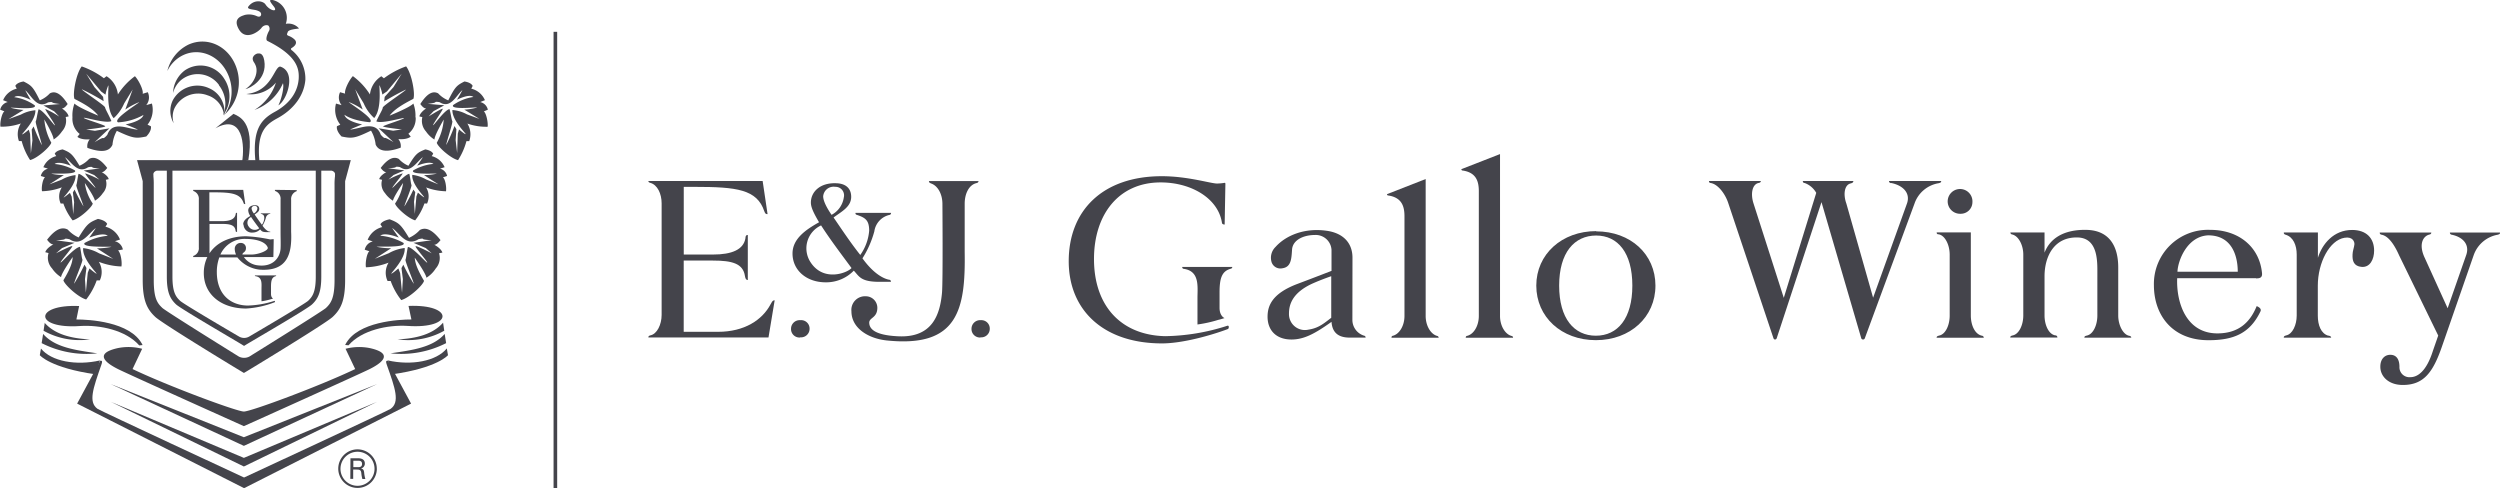 <svg id="Layer_1" data-name="Layer 1" xmlns="http://www.w3.org/2000/svg" viewBox="0 0 539.01 105.27"><defs><style>.cls-1{fill:#44444b;}</style></defs><rect class="cls-1" x="119.35" y="6.86" width="0.78" height="98.41"/><path class="cls-1" d="M427.61,52.21a2.51,2.51,0,0,0,2.57-2.46,2.67,2.67,0,1,0-2.57,2.46" transform="translate(-4.92 -6.12)"/><path class="cls-1" d="M491.32,66.14c.58,0,1.41,0,1.3-1.12-.52-5.57-4.91-9.34-11.16-9.34a11.66,11.66,0,0,0-12.15,11.9c0,6.52,4,11.89,11.78,11.89,5.44,0,8.92-1.48,11.19-6.2.12-.24.21-.74-.81-1.15C490.12,75.45,487.71,78,483,78c-6.73,0-8.88-6.63-8.67-11.9h17M481,56.86c5.19,0,6.39,4.52,6.39,7.85h-13c.09-2.39,2.07-7.62,6.6-7.85" transform="translate(-4.92 -6.12)"/><path class="cls-1" d="M323.76,74.26V47.35c0-2.16-.59-4-3.4-4.45-.4,0-.36-.31-.36-.31l8.33-3.25V74.26c0,2.11,1.12,4,2.6,4.32a.36.36,0,0,1,.21.35h-10.2c0-.34.22-.38.22-.38,1.49-.3,2.6-2.18,2.6-4.29" transform="translate(-4.92 -6.12)"/><path class="cls-1" d="M307.73,74.26V52.74c0-2.17-.6-4-3.41-4.46-.4,0-.35-.3-.35-.3l8.33-3.26V74.26c0,2.11,1.12,4,2.6,4.32a.44.44,0,0,1,.2.35H304.94a.36.36,0,0,1,.18-.39c1.49-.31,2.61-2.17,2.61-4.28" transform="translate(-4.92 -6.12)"/><path class="cls-1" d="M349.05,56.9c4.67,0,7.81,3.71,7.81,10.8S353.69,78.5,349,78.5s-7.92-3.68-7.92-10.8,3.27-10.8,8-10.8m0-.95c-7.44,0-12.93,5-12.93,11.75S341.57,79.46,349,79.46s12.84-5,12.84-11.76S356.48,56,349.05,56" transform="translate(-4.92 -6.12)"/><path class="cls-1" d="M256.13,78.6c-9.39-.21-15.34-6.41-15.34-16.64,0-9.57,5.3-16.51,14.36-16.51,6.71,0,12.45,3.51,13.23,8.72.05.38.58.36.58.36l.16-8.79s0-.22-.18-.2a10.41,10.41,0,0,1-1.62.15c-1.37,0-6.29-1.58-11.91-1.58-12.75,0-20.07,7.4-20.07,18.33,0,10.54,7.48,17.72,20.11,17.72,4.41,0,10.51-1.71,14.19-3.09.27-.09.34-.88-.12-.71a45.61,45.61,0,0,1-13.39,2.24" transform="translate(-4.92 -6.12)"/><path class="cls-1" d="M259.81,63.7s0,.33.29.38c3.53.47,3,3.85,3,6.33v5.67a27.88,27.88,0,0,0,4.5-1h0c.46-.09,1.33-.38,1.33-.38s-1.07-.41-1.07-2.22c0,0,0-1.69,0-3.3,0-3.14.53-4.63,2.46-5.13a.4.4,0,0,0,.29-.38H259.81" transform="translate(-4.92 -6.12)"/><path class="cls-1" d="M291.94,65.64v9c-1.53,1.16-2.69,2.22-4.91,2.55a3.43,3.43,0,0,1-4.2-3.47c0-1.83.63-4.53,5.3-6.57,1.89-.83,3.81-1.48,3.81-1.48m4.58-4c0-3.16-2-5.31-5.6-5.8-4.73-.67-8.77,1-11,3.5a3.24,3.24,0,0,0-.81,3.36,2,2,0,0,0,2.3,1.23c1.84-.26,1.95-1.91,2.08-4s2.43-3.18,5-3.18A3.41,3.41,0,0,1,292,60v4.52s-3.64,1.42-7.32,2.8c-5.3,2-6.47,4.54-6.47,7.09,0,2.81,1.75,4.91,5.16,4.91,2.7,0,5.05-1.26,8.63-3.81.17,2.46,1.62,3.4,3.93,3.4h3.42s0-.33-.24-.39a3.57,3.57,0,0,1-2.61-3.41Z" transform="translate(-4.92 -6.12)"/><path class="cls-1" d="M205.52,45.58a.37.37,0,0,1-.31-.42H215.9c-.06.37-.29.39-.54.46-1.58.43-2.45,2.33-2.45,4.41v10.4c.2,12.42-1.43,20.7-16.83,19.09-3.84-.4-7.59-2.57-7.59-6.3A2.94,2.94,0,0,1,191.63,70a2.49,2.49,0,0,1,2.45,2.46c0,2.26-1.78,2.09-1.75,3.26s.95,2.68,6.35,2.91c7.22.3,8.91-4.61,9.34-9.4.22-2.57.09-19.15.09-19.15,0-2.1-1-4-2.59-4.45" transform="translate(-4.92 -6.12)"/><path class="cls-1" d="M196.78,66.45s-2.66-.12-5.91-4.63A21.24,21.24,0,0,0,193.43,56a4.25,4.25,0,0,1,3.33-3.56c.27-.07.28-.42.28-.42h-7.67a.34.34,0,0,0,.21.4c1.89.62,2.72,1.15,2.74,3.4a10.46,10.46,0,0,1-1.92,5.27c-2.1-2.64-3.92-5.4-5.76-8.08,1.78-1.31,3.8-2.31,3.8-4.46,0-1.66-1-2.84-3.18-2.92-3.56-.16-5.51,1.88-5.51,4.16,0,.82.33,1.83,1.76,4.25-2.87,1.61-5.72,3.56-5.72,6.74,0,3.59,3,6.21,7.14,6.21A8.26,8.26,0,0,0,189,64.47c1.16,1.23,1.47,2.36,5.25,2.41H197a.4.4,0,0,0-.25-.43M185,46.4a1.84,1.84,0,0,1,1.85,2.28,5.06,5.06,0,0,1-2.64,3.76c-1.46-2.13-1.81-3.34-1.81-4A2.26,2.26,0,0,1,185,46.4m-5.28,16.32a5.44,5.44,0,0,1,2.23-8c2,3.11,4.3,6.12,6.56,9.19-.81,1-5.95,3.08-8.79-1.19" transform="translate(-4.92 -6.12)"/><path class="cls-1" d="M144.74,45.15h24.61l1.06,7.14c-.43,0-.51-.13-.71-.64-1.58-4.69-5.91-5.24-15-5.24h-2.36V61h6.3c4.08,0,6.58-1.06,7-3.51,0-.83.51-.7.51-.7v9.71c-.48,0-.57-.61-.62-.88-.41-2.7-2.78-3.32-6.9-3.32h-6.3V77.66h7.41c5.65,0,9.53-2.54,11.31-5.92.5-1,.72-.85.89-.86l-1.33,8h-25.9c0-.37.21-.37.45-.46,1.42-.28,2.41-2.33,2.41-4.4l0-24.06c0-2.07-.9-4-2.45-4.42-.45-.1-.4-.34-.4-.43" transform="translate(-4.92 -6.12)"/><path class="cls-1" d="M432.23,78.5a.44.44,0,0,1,.4.44H422.46c0-.36.32-.39.55-.47,1.4-.28,2.27-2.28,2.27-4.3V61c0-2.05-1-4.14-2.39-4.36-.26,0-.43-.11-.41-.41h7.36V74.16c0,2,.83,4,2.38,4.34" transform="translate(-4.92 -6.12)"/><path class="cls-1" d="M464,78.52c.32.07.43.21.42.4H454.32c0-.36.28-.37.54-.45,1.38-.29,2.26-2.29,2.26-4.32V64.32c0-2.93-.34-6.83-4.17-7-5.14-.18-7.22,4.07-7.22,8.38v8.43c0,2,.85,4,2.26,4.29.21,0,.51.08.51.48H438.34c0-.37.29-.38.52-.46,1.39-.28,2.29-2.28,2.29-4.31V61c0-2-1-4-2.4-4.33a.42.42,0,0,1-.38-.43h7.36v4.35c1.16-3,4.05-5,9-4.91s6.89,3.48,6.89,8.12V74.15c0,2,1,4.09,2.36,4.37" transform="translate(-4.92 -6.12)"/><path class="cls-1" d="M507,78.48c.59.13.52.42.52.44H497.3c0-.36.26-.4.52-.48,1.38-.28,2.28-2.27,2.28-4.29l0-13.15c0-2-.74-3.79-2.39-4.27-.26-.08-.43-.19-.39-.49h7.35v5.46c.93-3,3.41-6,7.37-6,3.08,0,4.75,1.77,4.75,4.46,0,1.84-.87,3.68-2.73,3.5-1.62-.16-2-1.24-1.92-2.69,0-.65.34-1.55.4-2.15s-.39-1.73-2.12-1.44c-3.24.52-5.77,5.35-5.77,10.35v6.45c0,2,.66,3.86,2.26,4.32" transform="translate(-4.92 -6.12)"/><path class="cls-1" d="M533.13,56.25a.43.43,0,0,0,.36.47c2.52.51,3.94,2.2,3.15,4.4l-4,11.46-5-11c-1.28-2.82-.29-4.52,1-4.87.22-.07.45-.08.48-.45H518c0,.28.1.4.41.47,1.49.28,2.77,2.19,3.77,4.45l8.43,17.29-1.14,3.28c-1.4,4.44-3.31,5.69-4.87,5.69a2.15,2.15,0,0,1-2.35-2.24c0-1.2-.38-2.43-1.72-2.57s-2.43.82-2.4,2.59c0,2,1.72,3.9,4.85,3.9,4.53,0,6.52-2.74,8.45-8.33l6.83-19.66a6.73,6.73,0,0,1,5.17-4.4c.24-.08.52-.12.52-.47h-10.8" transform="translate(-4.92 -6.12)"/><path class="cls-1" d="M412.65,45.61c-.56-.11-.44-.51-.44-.46h11.24c0,.38-.29.38-.54.47A6.63,6.63,0,0,0,417.7,50L407,79a.41.41,0,0,1-.8,0l-8.56-29.3L388,79c-.09.34-.55.51-.73,0L377.57,50c-.66-2.08-2.23-4.12-3.75-4.41-.33-.05-.44-.15-.44-.45h11.19c-.05.38-.34.39-.58.45-1.3.35-1.67,2.35-1,4.41l6.52,20.34,7-22.64a4.75,4.75,0,0,0-2.46-2.11c-.33-.05-.43-.15-.43-.45h10.89c0,.41-.39.47-.62.54C402.6,46,402.28,48,403,50l5.77,20.31L416.07,50c.8-2.25-.85-3.91-3.42-4.43" transform="translate(-4.92 -6.12)"/><path class="cls-1" d="M177.39,78.89A1.82,1.82,0,0,1,175.47,77a1.86,1.86,0,0,1,2-1.85,1.82,1.82,0,0,1,2,1.85,1.85,1.85,0,0,1-2,1.85h0" transform="translate(-4.92 -6.12)"/><path class="cls-1" d="M216.3,78.89A1.83,1.83,0,0,1,214.38,77a1.86,1.86,0,0,1,2-1.85A1.81,1.81,0,0,1,218.32,77a1.84,1.84,0,0,1-2,1.85h0" transform="translate(-4.92 -6.12)"/><path class="cls-1" d="M65.41,20.48c-1.38-.2-1.76,5.36-7.38,5.91a7,7,0,0,0,6.38-2.46,10.78,10.78,0,0,1-4.63,5.89,10.51,10.51,0,0,0,6.15-5.76c.3,1-.42,3.67-1,4.78,1.84-1.06,4-7.16.43-8.36" transform="translate(-4.92 -6.12)"/><path class="cls-1" d="M59.82,19.8c1.06,1.63,0,4.24-2,5.54,1-.17,4.77-2.12,4.08-6.16-.3-1.79-1.13-1.52-1.4-1.53s-1.85.67-.65,2.15" transform="translate(-4.92 -6.12)"/><path class="cls-1" d="M69.3,23.29c-.14,1.65-1,4.74-5.23,7C61,32,59.34,34.28,60,41l.85-.23c-.64-6.4,1.63-7.9,3.8-9.11,3.63-1.94,5.85-5,6.11-8.36A7.88,7.88,0,0,0,67.89,17c-.24-.14-.34-.38-.1-.52,1.28-.76,1-1.48.67-1.81a3.69,3.69,0,0,0-1.34-.83c-.53-.22-.26-.45-.16-.82.21-.56,1.81-.65,2.43-.76a3,3,0,0,0-2.85-1,3.94,3.94,0,0,0-2.87-5.15c-.62,0-.84,0,.25,1.37s-.84,1-1.75-.39c-.49-.78-2.47-1.19-3.69.43-.47.61,1.06.63,1.67.8.83.24,1.07.51,1.07.88s-.29.71-1,.37a4.07,4.07,0,0,0-2.52-.23c-.47.2-2.74.6-1.26,3.13s4.3.43,4.85-.33,1.44-.65,1.55-.43a1,1,0,0,1,.07,1.1c-.22.33-.88,1.86-.34,2.13,6.68,3.32,6.88,6.21,6.74,8.34" transform="translate(-4.92 -6.12)"/><path class="cls-1" d="M54,22c-1.91-4.1-6.38-5.79-10-3.78a7.29,7.29,0,0,0-3,3.21,8.54,8.54,0,0,1,4.55-5.69c4.05-1.84,8.65.31,10.29,4.82a9.48,9.48,0,0,1-2.5,10.27A9,9,0,0,0,54,22" transform="translate(-4.92 -6.12)"/><path class="cls-1" d="M52.14,24.45A5.66,5.66,0,0,0,44,23.35a5.48,5.48,0,0,0-1.77,2.82,6.38,6.38,0,0,1,2.53-4.87,6,6,0,0,1,8.51,1.81A6.82,6.82,0,0,1,53,31a6.45,6.45,0,0,0-.88-6.5" transform="translate(-4.92 -6.12)"/><path class="cls-1" d="M49.67,26.67a5.68,5.68,0,0,0-7.16,2.86,4.51,4.51,0,0,0-.13,3.17,5.22,5.22,0,0,1-.18-5A6,6,0,0,1,50,25.14a5.46,5.46,0,0,1,3.24,5.91,5.17,5.17,0,0,0-3.57-4.38" transform="translate(-4.92 -6.12)"/><path class="cls-1" d="M55.23,30.65c1.15.56,4.63,1.6,3.23,10l-1.35.4c.59-3.4.26-10.62-5.76-7.26l3.88-3.1" transform="translate(-4.92 -6.12)"/><path class="cls-1" d="M34.47,40.65l1.22,4.53V66.52c0,4.52,1,6.33,2.72,7.94,1.42,1.33,15.47,9.89,18.3,11.59l.8.48.81-.48c2.81-1.7,16.88-10.26,18.31-11.59,1.72-1.61,2.7-3.42,2.7-7.94V45.18c.09-.29,1.22-4.53,1.22-4.53H34.47M77.05,46V66.52c0,3.93-.81,5-1.85,6C74.38,73.26,58.68,83,58.68,83a2.5,2.5,0,0,1-2.26,0s-15.67-9.72-16.5-10.49c-1.05-1-1.85-2-1.85-6V46A17.13,17.13,0,0,0,38,44.16a2.18,2.18,0,0,1,0-.25v-.06c-.09-.45.24-.82.76-.94h.15l.1,0H76.13l.09,0h.17c.52.12.85.49.75.94a.11.11,0,0,1,0,.06.74.74,0,0,1,0,.25A13.25,13.25,0,0,0,77.05,46" transform="translate(-4.92 -6.12)"/><path class="cls-1" d="M13.75,81.27,13.5,82.7s2.24,2.74,12.06,4.13l.91-3C21.39,85,16,84.05,13.75,81.27" transform="translate(-4.92 -6.12)"/><path class="cls-1" d="M14.21,78.15,13.9,80.1a21.34,21.34,0,0,0,12,2.2c-4.68-.69-9.08-1.24-11.65-4.15" transform="translate(-4.92 -6.12)"/><path class="cls-1" d="M14.57,75.69l-.26,1.74a15.94,15.94,0,0,0,10,1.86c-4.15-.18-7.66-1.15-9.79-3.6" transform="translate(-4.92 -6.12)"/><path class="cls-1" d="M21.39,75l.59-2.9c-9.81-.41-9.75,5,.21,4.31,4.27-.27,9.86.89,12.75,4.18l.71-.07-.07-.17C33,75.43,24,75,21.39,75" transform="translate(-4.92 -6.12)"/><path class="cls-1" d="M57.5,109.09S88.58,94.68,89.15,94.26c2-1.44,1-4.36-.82-9.45-.27-.75-.22-.91.22-.94l5,9.27-36,18.23-36-18.23,5-9.27c.43,0,.49.19.21.94-1.78,5.09-2.83,8-.82,9.45.58.42,31.64,14.83,31.64,14.83" transform="translate(-4.92 -6.12)"/><polygon class="cls-1" points="52.58 98.72 81.33 86.62 52.58 100.58 23.85 86.62 52.58 98.72"/><polygon class="cls-1" points="52.58 94.27 81.33 82.8 52.58 96.13 23.85 82.8 52.58 94.27"/><path class="cls-1" d="M57.5,94.85c1.54,0,16.49-5.56,24-9.16l-2.08-4.37a11.64,11.64,0,0,1,5.28-.14c5.41,1.22,2.27,3.35-.11,4.53S57.5,98,57.5,98,32.78,86.9,30.39,85.71s-5.49-3.31-.11-4.53a11.66,11.66,0,0,1,5.29.14L33.5,85.69c7.52,3.6,22.46,9.16,24,9.16" transform="translate(-4.92 -6.12)"/><path class="cls-1" d="M101.26,81.27l.25,1.43s-2.24,2.74-12.07,4.13l-.89-3c5.07,1.15,10.47.18,12.71-2.6" transform="translate(-4.92 -6.12)"/><path class="cls-1" d="M100.8,78.15l.31,1.95a21.31,21.31,0,0,1-12,2.2c4.68-.69,9.08-1.24,11.65-4.15" transform="translate(-4.92 -6.12)"/><path class="cls-1" d="M100.45,75.69l.25,1.74a16,16,0,0,1-10.06,1.86c4.17-.18,7.65-1.15,9.81-3.6" transform="translate(-4.92 -6.12)"/><path class="cls-1" d="M93.62,75,93,72.08c9.83-.41,9.78,5-.19,4.31-4.27-.27-9.88.89-12.75,4.18l-.72-.07.08-.17C82,75.43,91,75,93.62,75" transform="translate(-4.92 -6.12)"/><path class="cls-1" d="M40.89,42.49V65.76c0,3.43.72,4.79,2,6,1.09,1,13,7.9,14.33,8.74l.32.2.32-.2c1.35-.84,13.23-7.7,14.33-8.74,1.26-1.19,2-2.55,2-6V42.49H40.89M73,42V64.58c0,.31,0,.71,0,1.11l0,.07c0,3.38-.74,4.35-1.64,5.21-.73.7-12.74,7.73-12.74,7.73a2.18,2.18,0,0,1-2.13,0s-12-7-12.74-7.73c-.91-.86-1.65-1.83-1.65-5.21V42Z" transform="translate(-4.92 -6.12)"/><path class="cls-1" d="M60,65.67c1.52.2,1.3,1.65,1.3,2.72v1.75c0,.42,0,.94,0,.94a13.2,13.2,0,0,0,1.93-.42l.58-.17s-.46-.18-.46-1V67.88c0-1.35.23-2,1-2.21a.18.18,0,0,0,.12-.17H59.86a.21.21,0,0,0,.14.17m4.19-18.62a.24.24,0,0,0,.13.28,1.74,1.74,0,0,1,1.09,1.8v7.11c0,1.19.06,2.45,0,3.54-.18,2.06-1.76,3.91-4.81,3.56a4.21,4.21,0,0,1-3.09-1.79h6.35s.07-3,.07-3.79c0,0,0-.08-.08-.08s-.48.06-.7.06A32,32,0,0,0,58,57.06c-3.62,0-6.41,1.39-7.91,3.68V54.4h2.72c1.76,0,2.72.26,2.9,1.41,0,.11,0,.32.32.32V52s-.29-.06-.3.29c-.18,1.06-1.17,1.51-2.92,1.51H50.06V47.59h1c3.9,0,5.71.3,6.38,2.31.08.23.19.23.36.21l-.44-3.06H46.56a.26.26,0,0,0,.13.28,1.76,1.76,0,0,1,1.1,1.81V59.46a1.74,1.74,0,0,1-1.09,1.8c-.09,0-.14.13-.14.29h3.06A7.82,7.82,0,0,0,48.86,65c0,4.53,3.68,7.64,9.13,7.64a20.1,20.1,0,0,0,6.12-1.34c.12,0,.15-.38-.06-.3a20.2,20.2,0,0,1-5.77,1c-4.05-.09-6.61-2.78-6.61-7.19a9,9,0,0,1,.54-3.2h3.88a7.12,7.12,0,0,0,4.82,2.65c6,.41,7-3.43,6.78-8.17v-6.9a1.78,1.78,0,0,1,1.07-1.8c.11,0,.15-.11.15-.28ZM57.19,61c0-.51.76-.43.76-1.4A1.07,1.07,0,0,0,56.9,58.5a1.26,1.26,0,0,0-1.36,1.4A2.83,2.83,0,0,0,55.81,61H52.44a5.7,5.7,0,0,1,5.43-3.37c2,0,4.24.49,4.77,1.84.26.66-2,1.53-3.49,1.53H57.22l0,0m.21-6.45a1.79,1.79,0,0,0,2,1.71A2.23,2.23,0,0,0,61,55.58c.32.34.4.59,1.44.59h.76a.09.09,0,0,0-.06-.11c-.63,0-1.26-.77-1.62-1.27a7,7,0,0,0,.72-1.69,1.08,1.08,0,0,1,.9-.88s.07,0,.07-.1H61.13s0,.08.06.09c.52.19.7.32.71.94a2.73,2.73,0,0,1-.51,1.43c-.56-.73-1.07-1.48-1.57-2.21.48-.36,1-.62,1-1.21,0-.44-.26-.78-.87-.8-1,0-1.51.51-1.51,1.13a2.34,2.34,0,0,0,.44,1.2c-.79.44-1.53,1-1.53,1.82m2.54-4a.52.52,0,0,1,.51.64,1.44,1.44,0,0,1-.74,1,2.26,2.26,0,0,1-.5-1.07c0-.4.38-.58.73-.58m-.89,2.33c.56.85,1.18,1.68,1.81,2.51A1.55,1.55,0,0,1,58.57,55a1.35,1.35,0,0,1,.48-2.08" transform="translate(-4.92 -6.12)"/><path class="cls-1" d="M94.49,31.44a7.42,7.42,0,0,0-.45-3c-.72.84-5.12,2.61-5.12,2.61,1-1.33,2.74-2.39,5.12-3.62.45-1-.34-5.45-1.56-7A18.16,18.16,0,0,0,87.69,23l-.55-.44a5.32,5.32,0,0,0-2.46,3.92A14.65,14.65,0,0,0,81,22.53c-.77.79-1.89,3-1.67,3.78L78.24,26a2.61,2.61,0,0,0,.33,2.79l-1.21-.34A5.19,5.19,0,0,0,78.29,33l-.72.33c-.23,1.05,1,2.22,1,2.22,2.23.45,2.79.45,6.34-1.27a7.52,7.52,0,0,1,1,3c.55,1.24,2,1.91,5.4.68a2.32,2.32,0,0,0-.51-1.85c2,.16,2.67-.54,2.67-.54l-.5-.62a4.16,4.16,0,0,0,1.57-3.55m-7.07,1.93c0,.27,4.11.7,4.11.7l-1.9.27-3.12-.53,3.21,3s-1.63-1-1.86-.91-.89-.69-.89-.69c-1.12-3.2-4.5-1.23-6.62-1.12C81,33.75,83,32.94,83,32.94s-3.49-.63-3.82-2.08c1.59,1.15,4.43,1.53,5.47,1.61,1.41-.58-4.65-4.24-4.53-4.35a14.39,14.39,0,0,1,3,1.61L81.5,25.37l1.82,3a9.19,9.19,0,0,0,2.28,3.2c1.75-2.06,1-7.06,1.15-7.07a9.15,9.15,0,0,1,.61,2l1-.68L91.53,22l-1.78,2.91L87.86,27l-.11,1a49.82,49.82,0,0,1,4.69-2.57c.07.2-5,3.49-5,3.9s-.78,1.56-1.38,2.95c1.14.61,5.93-.9,5.95-.68s-4.57,1.57-4.57,1.83" transform="translate(-4.92 -6.12)"/><path class="cls-1" d="M110.1,29.77a2.14,2.14,0,0,0-1.63-1.64c.34-.16,1-.41,1-.41a4.26,4.26,0,0,0-2.94-2.48l.3-.6c-.39-.8-1.78-.95-1.78-.95-1.67.85-2,1.13-3.48,4.07a6.16,6.16,0,0,1-2.18-1.51c-1-.52-2.23-.25-3.85,2.3.39.51.79.95,1.26.95-1.39.93-1.46,1.72-1.46,1.72l.64.15a3.4,3.4,0,0,0,.79,3.1,5.92,5.92,0,0,0,1.82,1.74c0-.92,2-4.31,2-4.31a12,12,0,0,1-1.5,5c.22.88,3,3.37,4.59,3.75a14.86,14.86,0,0,0,1.81-4.1h.6a4.4,4.4,0,0,0-.4-3.79,12.23,12.23,0,0,0,4.37.69c.11-.91-.29-2.92-.82-3.31Zm-4.52,1a7.67,7.67,0,0,0-3.12-.93c-.08,2.25,3,5.1,2.85,5.19s-1.42-1-1.42-1l-.27.92-.14,4.17-.32-2.82.16-2.32-.41-.69a38.66,38.66,0,0,1-1.76,4.05c-.14-.08,1.46-4.79,1.29-5.1s-.28-1.39-.6-2.6c-1.06.17-3.42,3.6-3.54,3.46s2.19-3.35,2.07-3.52-3.05,1.65-3.05,1.65l1.09-1.15,2.31-1.26-3.59-.31s1.57-.16,1.65-.35.94,0,.94,0c2.36,1.51,3.56-1.49,4.9-2.62-.25.51-1.18,2.09-1.18,2.09s2.62-1.37,3.54-.6a10.2,10.2,0,0,0-4.37,1.75c-.62,1.09,5.18.38,5.17.53a13.43,13.43,0,0,1-2.75.45l3.26,2Z" transform="translate(-4.92 -6.12)"/><path class="cls-1" d="M101.31,44.06a2.07,2.07,0,0,0-1.53-1.58l1-.31A4.1,4.1,0,0,0,98,39.78l.32-.51c-.35-.75-1.71-.94-1.71-.94-1.7.69-2.06.94-3.63,3.53a6.06,6.06,0,0,1-2.07-1.47c-.94-.52-2.19-.32-3.91,1.94.37.47.74.89,1.2.91-1.41.79-1.52,1.5-1.52,1.5l.62.15a3,3,0,0,0,.63,2.87,5.89,5.89,0,0,0,1.72,1.64c.09-.82,2.18-3.83,2.18-3.83A10.46,10.46,0,0,1,90.1,50c.17.81,2.8,3.2,4.33,3.63a12.89,12.89,0,0,0,2-3.64L97,50a3.7,3.7,0,0,0-.21-3.47,13.11,13.11,0,0,0,4.29.83c.14-.83-.15-2.67-.67-3Zm-4.5.76a7.94,7.94,0,0,0-3-1c-.19,2,2.68,4.75,2.56,4.82s-1.35-1-1.35-1l-.32.82-.34,3.78-.18-2.58.27-2.11L94.05,47a34.46,34.46,0,0,1-1.92,3.6C92,50.5,93.79,46.3,93.64,46s-.2-1.29-.47-2.4c-1,.11-3.54,3.11-3.65,3s2.32-2.93,2.2-3.1a19.28,19.28,0,0,0-3.07,1.35l1.13-1,2.32-1-3.52-.46s1.56-.05,1.66-.24.92,0,.92,0C93.42,43.67,94.74,41,96.1,40c-.27.45-1.24,1.85-1.24,1.85s2.63-1.13,3.51-.39A10.55,10.55,0,0,0,94,42.87c-.66,1,5.08.58,5.06.7a12.26,12.26,0,0,1-2.72.3l3.11,2Z" transform="translate(-4.92 -6.12)"/><path class="cls-1" d="M100.3,60.58s-.14-.8-1.75-1.69c.51,0,.94-.51,1.35-1-2-2.56-3.39-2.76-4.46-2.18a7.05,7.05,0,0,1-2.34,1.69c-1.81-3-2.23-3.23-4.16-4,0,0-1.56.24-2,1.08l.38.6a4.57,4.57,0,0,0-3.13,2.74s.71.22,1.1.36a2.3,2.3,0,0,0-1.73,1.78l1,.33c-.57.41-.91,2.53-.74,3.46a14.74,14.74,0,0,0,4.88-1,4.16,4.16,0,0,0-.22,3.95l.67,0a14.82,14.82,0,0,0,2.28,4.12c1.76-.49,4.72-3.24,4.91-4.15-1.17-2-1.92-3.61-2-5,0,0,2.4,3.39,2.52,4.33A6.35,6.35,0,0,0,98.87,64a3.39,3.39,0,0,0,.71-3.28Zm-6.23-2.11,2.66,1.14L98,60.74S94.67,59,94.52,59.22s2.65,3.36,2.51,3.52-3-3.26-4.17-3.38c-.28,1.27-.35,2.41-.51,2.73s1.9,5.09,1.76,5.19a39.44,39.44,0,0,1-2.23-4.09l-.4.73.3,2.39-.18,2.92L91.19,65,90.81,64s-1.39,1.2-1.52,1.11,3.1-3.2,2.88-5.52a9.17,9.17,0,0,0-3.44,1.13l-3,1.2,3.52-2.28a14.35,14.35,0,0,1-3.11-.31c0-.14,6.53.26,5.77-.84a12.29,12.29,0,0,0-5-1.55c1-.85,4,.41,4,.41s-1.13-1.57-1.44-2.08c1.57,1.09,3.08,4.12,5.66,2.43,0,0,.94-.25,1-.06s1.88.27,1.88.27Z" transform="translate(-4.92 -6.12)"/><path class="cls-1" d="M36.73,33a5.18,5.18,0,0,0,.94-4.56l-1.22.34A2.59,2.59,0,0,0,36.78,26l-1.1.34c.22-.79-.9-3-1.67-3.79a14.55,14.55,0,0,0-3.67,3.93,5.31,5.31,0,0,0-2.45-3.93l-.57.44a17.58,17.58,0,0,0-4.78-2.55c-1.22,1.55-2,6-1.56,7,2.4,1.22,4.12,2.28,5.12,3.61,0,0-4.39-1.78-5.12-2.61a7.29,7.29,0,0,0-.44,3A4.17,4.17,0,0,0,22.1,35l-.49.62s.63.69,2.66.54A2.3,2.3,0,0,0,23.76,38c3.46,1.24,4.85.58,5.41-.67a7.43,7.43,0,0,1,.94-3C33.68,36,34.22,36,36.45,35.55c0,0,1.22-1.16,1-2.21ZM32,32.94s2.05.81,2.66,1.13C32.56,34,29.18,32,28.06,35.19c0,0-.68.82-.91.7s-1.84.9-1.84.9l3.2-3-3.12.53-1.89-.27s4.11-.43,4.11-.7S23,31.78,23,31.54s4.8,1.29,5.94.68c-.59-1.39-1.3-2.53-1.37-2.95s-5.1-3.7-5-3.9a48.51,48.51,0,0,1,4.69,2.56L27.15,27l-1.88-2.11L23.5,22l3.22,3.85.94.68a9.15,9.15,0,0,1,.61-2c.18,0-.6,5,1.16,7.07a9.25,9.25,0,0,0,2.27-3.2l1.83-3-1.6,4.35a15.17,15.17,0,0,1,3-1.61c.11.12-5.95,3.78-4.54,4.36a12.56,12.56,0,0,0,5.46-1.6C35.5,32.31,32,32.94,32,32.94" transform="translate(-4.92 -6.12)"/><path class="cls-1" d="M19.71,31.22s-.05-.79-1.44-1.72c.45,0,.85-.44,1.24-.95-1.62-2.55-2.86-2.82-3.84-2.3a6.3,6.3,0,0,1-2.17,1.51c-1.45-2.94-1.81-3.22-3.49-4.07,0,0-1.39.15-1.79.95l.31.6a4.24,4.24,0,0,0-2.94,2.48s.63.25,1,.4a2.2,2.2,0,0,0-1.63,1.65l.91.35c-.55.39-1,2.4-.85,3.31a12.34,12.34,0,0,0,4.39-.69A4.36,4.36,0,0,0,9,36.53h.59a14.07,14.07,0,0,0,1.82,4.1c1.58-.38,4.35-2.87,4.57-3.75a12.18,12.18,0,0,1-1.5-5s2,3.39,2,4.31a6,6,0,0,0,1.8-1.74,3.4,3.4,0,0,0,.8-3.1Zm-3.11-1.1,1.1,1.15a19.27,19.27,0,0,0-3-1.65c-.13.17,2.19,3.38,2.06,3.52s-2.48-3.29-3.53-3.46c-.32,1.21-.44,2.31-.6,2.6s1.42,5,1.29,5.1a36.46,36.46,0,0,1-1.75-4l-.42.68.16,2.32-.33,2.82L11.41,35l-.28-.92s-1.31,1.1-1.43,1,2.94-2.94,2.85-5.19a7.9,7.9,0,0,0-3.11.93l-2.71,1,3.27-2a13.8,13.8,0,0,1-2.75-.46c0-.15,5.79.56,5.16-.53A10.09,10.09,0,0,0,8,27.07c.94-.77,3.54.6,3.54.6s-.93-1.58-1.17-2.09c1.33,1.13,2.53,4.13,4.89,2.62,0,0,.86-.18.94,0s1.66.35,1.66.35l-3.59.31Z" transform="translate(-4.92 -6.12)"/><path class="cls-1" d="M28.36,44.74s-.1-.72-1.51-1.5c.45,0,.82-.44,1.19-.91-1.72-2.26-3-2.46-3.91-1.94a6.06,6.06,0,0,1-2.07,1.47c-1.56-2.59-1.93-2.83-3.63-3.53,0,0-1.36.19-1.71.94l.33.5a4.15,4.15,0,0,0-2.78,2.4l1,.32a2.07,2.07,0,0,0-1.55,1.57l.91.29c-.51.36-.82,2.21-.65,3a13,13,0,0,0,4.27-.83A3.67,3.67,0,0,0,18,50l.58,0a12.8,12.8,0,0,0,2,3.64c1.56-.43,4.16-2.82,4.34-3.63a10.22,10.22,0,0,1-1.71-4.43s2.08,3,2.17,3.82a5.65,5.65,0,0,0,1.71-1.64,2.94,2.94,0,0,0,.64-2.87Zm-3.12-.87,1.13,1A18.89,18.89,0,0,0,23.3,43.5c-.12.17,2.3,3,2.2,3.1s-2.61-2.87-3.65-3c-.25,1.11-.33,2.12-.47,2.4S23,50.5,22.89,50.58A38.52,38.52,0,0,1,21,47l-.37.62.27,2.12-.19,2.57-.33-3.78L20,47.7s-1.23,1-1.35,1,2.75-2.81,2.55-4.83a7.94,7.94,0,0,0-3,1l-2.63,1,3.12-2A13.51,13.51,0,0,1,16,43.58c0-.13,5.75.27,5.08-.71a10.6,10.6,0,0,0-4.38-1.39c.87-.74,3.5.39,3.5.39s-1-1.4-1.25-1.85c1.36,1,2.69,3.65,4.95,2.17,0,0,.83-.21.93,0s1.65.24,1.65.24l-3.53.46Z" transform="translate(-4.92 -6.12)"/><path class="cls-1" d="M31.41,59.91a2.29,2.29,0,0,0-1.72-1.78c.39-.14,1.1-.36,1.1-.36A4.59,4.59,0,0,0,27.66,55l.37-.59c-.39-.85-2-1.09-2-1.09-1.93.78-2.35,1.06-4.15,4a6.93,6.93,0,0,1-2.34-1.69c-1.08-.58-2.49-.38-4.47,2.18.41.54.84,1,1.36,1-1.62.89-1.74,1.69-1.74,1.69l.7.18A3.41,3.41,0,0,0,16.15,64a6.44,6.44,0,0,0,1.93,1.87c.11-.94,2.51-4.33,2.51-4.33-.05,1.43-.8,3-2,5,.19.91,3.15,3.66,4.91,4.15a14.59,14.59,0,0,0,2.27-4.12l.67,0a4.23,4.23,0,0,0-.21-4,14.54,14.54,0,0,0,4.87,1c.18-.93-.16-3.05-.74-3.46Zm-5.12.83a9.17,9.17,0,0,0-3.44-1.13c-.22,2.32,3,5.43,2.89,5.51S24.21,64,24.21,64l-.37.93-.41,4.28-.19-2.91.32-2.4-.42-.73a39.36,39.36,0,0,1-2.22,4.09c-.15-.1,1.93-4.86,1.77-5.19s-.24-1.46-.52-2.73c-1.2.12-4.05,3.53-4.18,3.37s2.65-3.32,2.51-3.51S17,60.74,17,60.74l1.29-1.13L21,58.47l-4-.54s1.78-.07,1.89-.27,1.05.06,1.05.06c2.55,1.69,4.08-1.34,5.64-2.43-.31.51-1.43,2.08-1.43,2.08s3-1.26,4-.41a12.45,12.45,0,0,0-5,1.55c-.76,1.1,5.8.7,5.77.84a14.35,14.35,0,0,1-3.11.31l3.53,2.28Z" transform="translate(-4.92 -6.12)"/><path class="cls-1" d="M86.17,107.19A4.16,4.16,0,1,1,82,103a4.17,4.17,0,0,1,4.16,4.16m-7.83,0A3.67,3.67,0,1,0,82,103.52a3.68,3.68,0,0,0-3.67,3.67m2.15-2.27h1.58c.33,0,1.52,0,1.52,1.12a1.06,1.06,0,0,1-.84,1.08c.47.11.62.31.69.86a7,7,0,0,0,.26,1.41h-.64a6.51,6.51,0,0,1-.22-1.17c-.06-.68-.24-.86-1-.86h-.76v2h-.62Zm.62,1.92h1c.31,0,.88,0,.88-.69s-.55-.7-.88-.7h-1Z" transform="translate(-4.92 -6.12)"/></svg>